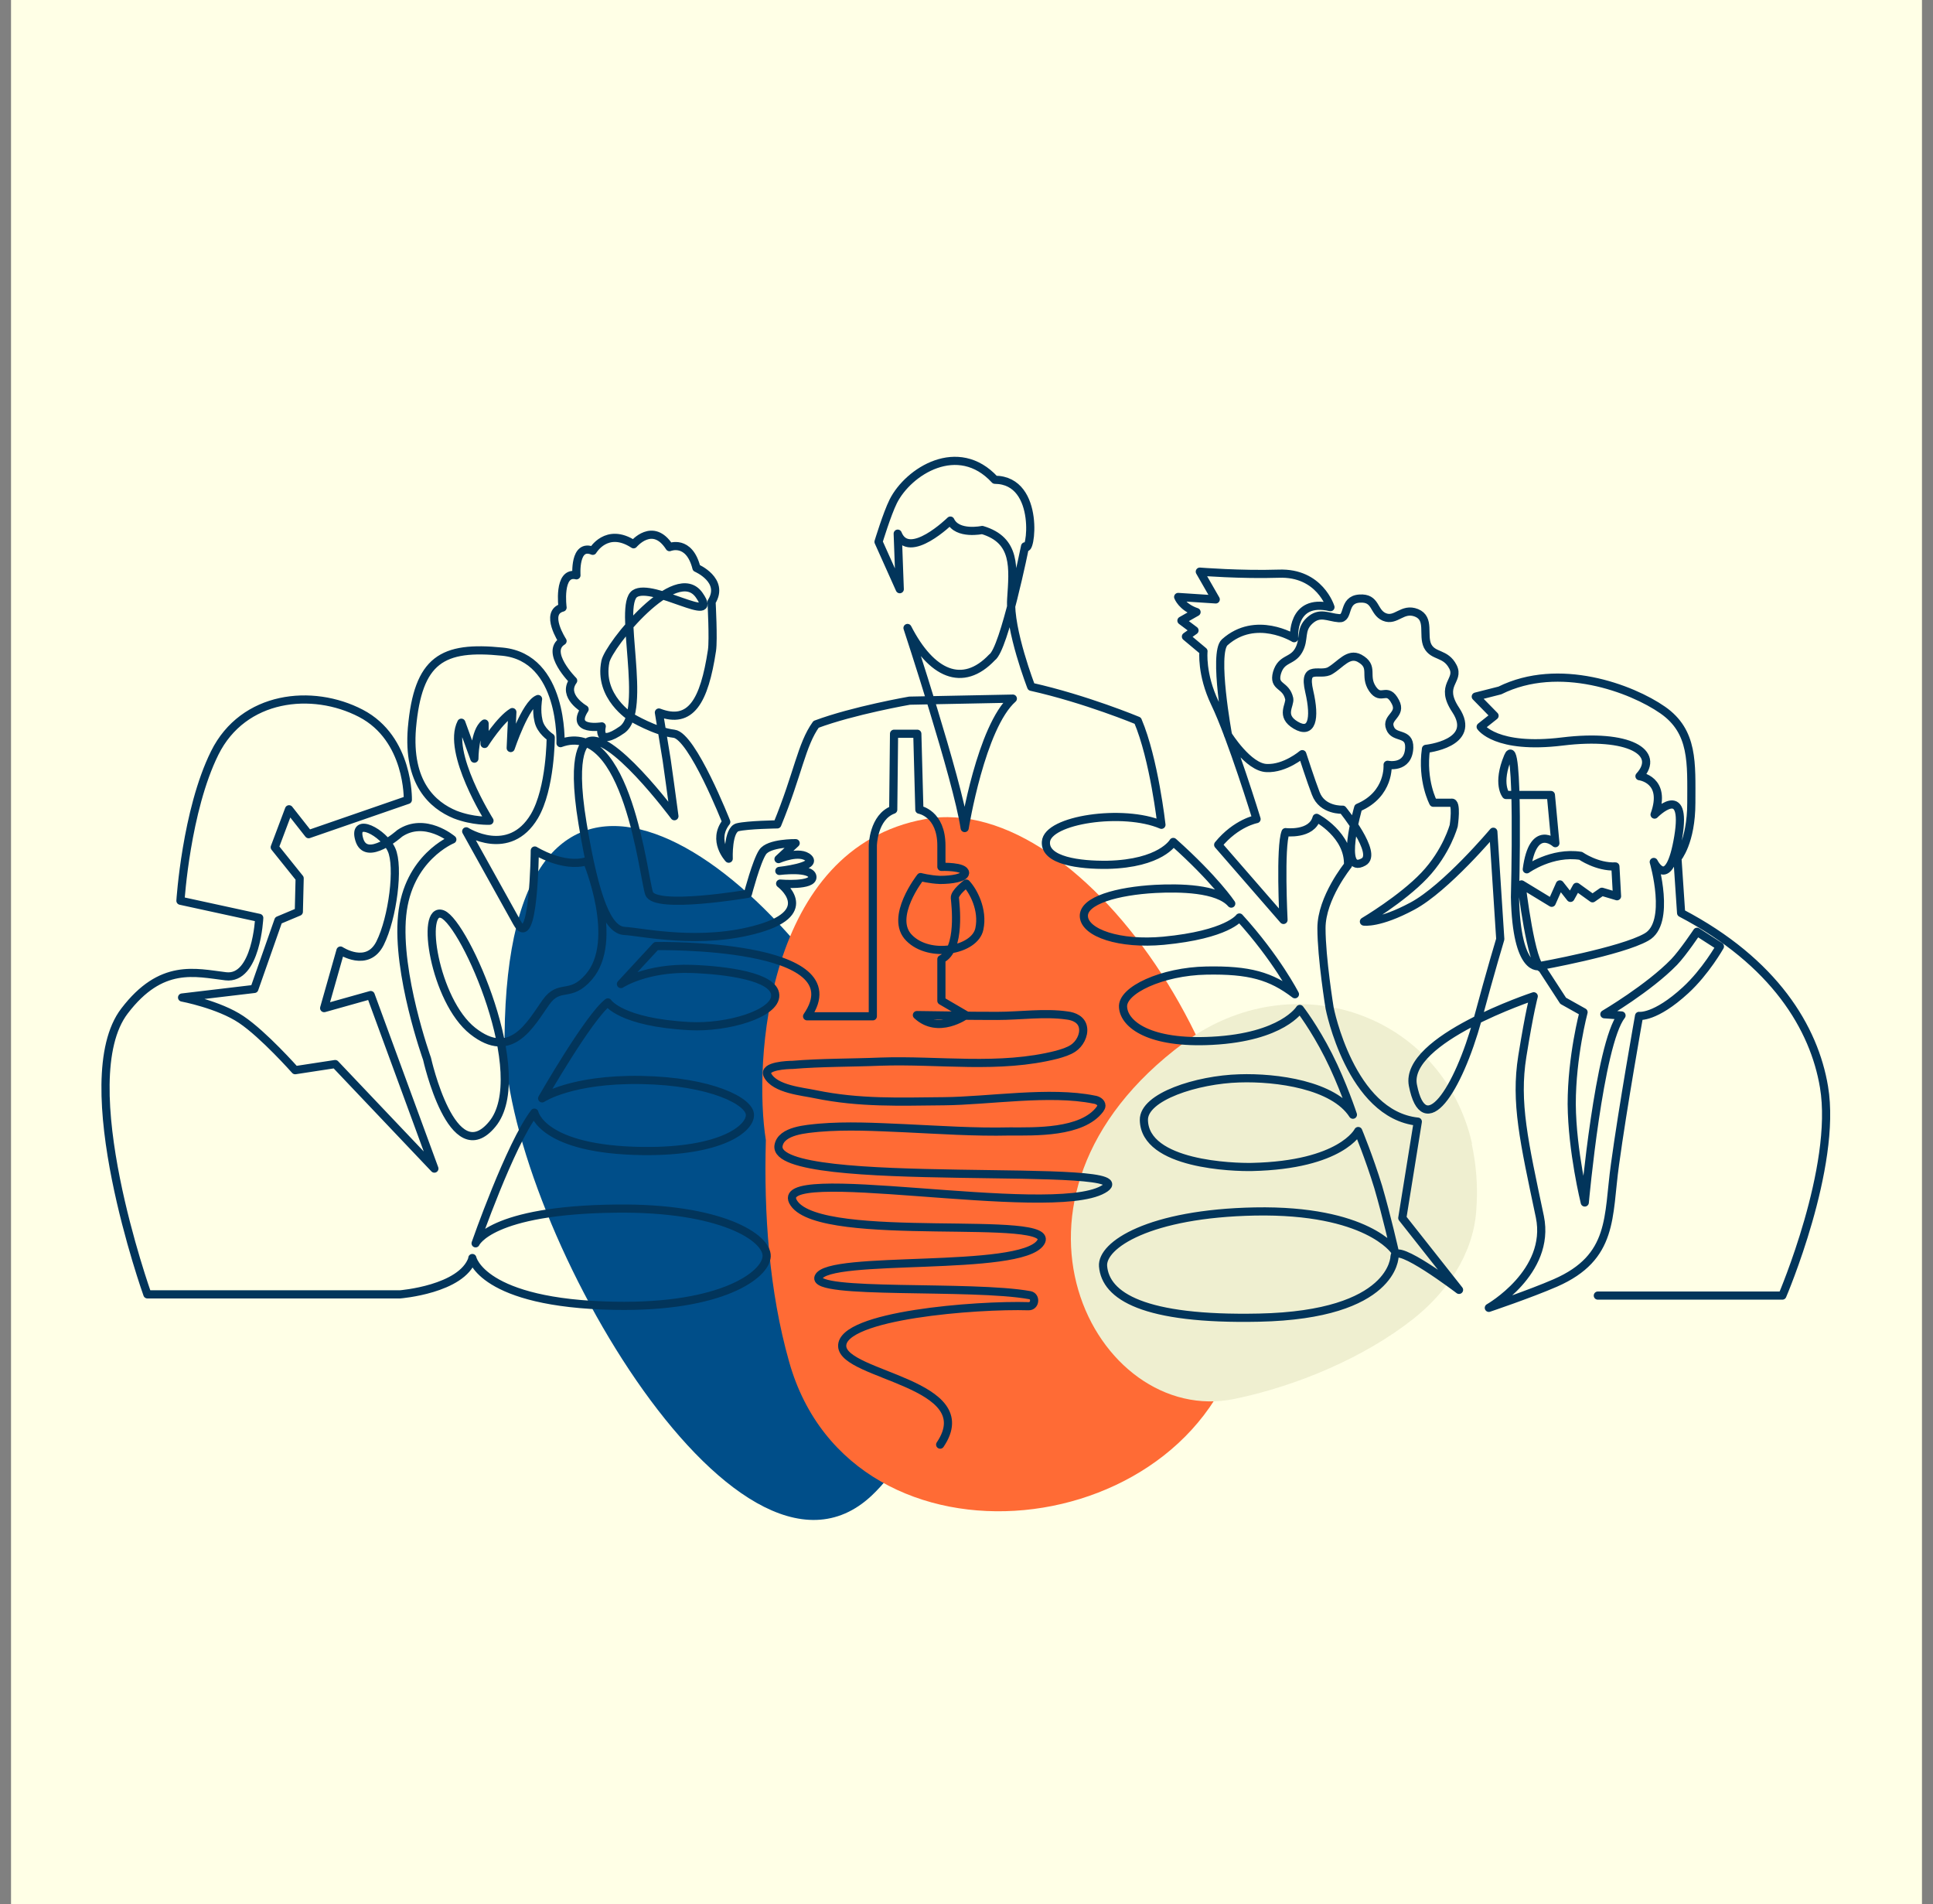 <svg xmlns="http://www.w3.org/2000/svg" id="_&#x421;&#x43B;&#x43E;&#x439;_1" data-name="&#x421;&#x43B;&#x43E;&#x439;_1" viewBox="0 0 473.5 466.3"><rect x="0" y="0" width="473.5" height="466.3" fill="#808080" stroke="none"/><defs><style> .st0 { fill: #efefd0; } .st1 { fill: #ffffe6; } .st2 { fill: #ff6b35; } .st3 { fill: #004e89; } .st4 { fill: none; stroke: #02355b; stroke-linecap: round; stroke-linejoin: round; stroke-width: 2px; } </style></defs><rect class="st1" x="2.7" y="-.9" width="468.1" height="468.1"></rect><path class="st3" d="M213.5,366.3c22.6-21.3,20.4-70.9,3.4-103-31.7-59.7-92.5-96.2-93.3-9.7-.4,43.7,56.5,144,89.9,112.7Z"></path><path class="st2" d="M187.6,279.3c-.5,17.9.8,36.9,5.7,54.2,15.4,54.8,101,45,111.4-8.8,11.1-57.4-38.9-131.2-78.1-124.1-39.2,7.1-42,59.9-39,78.6Z"></path><path class="st0" d="M360.6,280.1c-7.3-31.9-43.8-44.5-70.6-24.7-51.4,38.1-21.7,94.3,12.4,87.2,15.1-3.1,31.8-10.1,43.8-19.6,8.1-6.4,14.6-15.7,15.4-26.3.5-6,0-11.5-1.1-16.6Z"></path><path class="st4" d="M230.3,353.8c10.2-15.1-23.7-16.8-24-24.1-.3-7.6,32.9-10.2,45.7-9.8,1.6,0,1.8-2.4.3-2.7-14.2-2.6-53.5,0-51.8-4.4,2.2-5.6,49.5-1.1,54.4-8.5,4.9-7.3-53.4.6-60.4-9.6-7.1-10.2,62.6,4,75.7-3.4,13.1-7.3-81.1.6-79.5-10.7.6-3.8,7.1-4.1,9.8-4.4,7-.6,14-.2,21,.1,8.6.4,17.2,1,25.8.8,6.2,0,17.7.4,22.1-5.4.2-.3.4-.6.4-.9,0-.9-1-1.4-1.8-1.5-10.8-2.2-25.8.3-36.8.4-11,.1-20.6.5-31.4-1.7-3.2-.7-10-1.2-11.8-4.7-1.1-2.3,5.1-2.5,6.1-2.5,7.2-.6,14.4-.5,21.6-.8,14.3-.5,29.1,1.9,43.2-1.7,1.4-.4,2.8-.8,4-1.6,1.5-1,2.7-3.1,2.4-5-.3-2-2.2-2.8-3.9-3-5.6-.8-11.4.1-17.1.1-6.6,0-13.1-.1-19.7-.2,5.2,4.9,12,0,12,0l-6-3.5v-10.2c4.9-2.3,3.4-13.7,3.3-15-.1-1.3,2.8-3.5,2.8-3.5,1.7,1.8,4.2,6.4,3.2,11.1-1.1,5.3-12.2,7.3-17.2,2.2-5-5,2.8-14.9,2.8-14.9,0,0,2.2.6,4.8.7,2.8,0,6-.5,6.1-1.7,0-1.7-5.8-1.5-5.8-1.5v-5.2c0-7.9-5.4-8.8-5.4-8.8l-.5-18.6h-5.7l-.2,18.6c-4.9,1.8-5,8.8-5,8.8v41.8c-.1,0-16.1,0-16.1,0,12.5-18.1-37-17.2-37-17.2l-8.6,9.3s6.2-4.1,17.4-3.7c8.2.3,20.2,1.8,20.4,6.4.2,4.6-11.8,8.1-21,7.6-16.9-.9-20-5.8-20-5.8-4.7,3.6-16.1,23.5-16.1,23.5,0,0,7.1-4.8,24.3-4.5,17.2.3,26.7,5.3,26.6,8.6,0,3.3-7,9-26.2,8.8-24.8-.3-26.6-9.4-26.6-9.4-6,7.9-14.4,32-14.4,32,0,0,3.5-8.2,34.5-8.5,25.6-.3,37,7.1,36.8,11.7-.2,4.5-10.9,12.6-37.3,12.1-32.5-.6-34.8-11.7-34.8-11.7,0,0,0,.1,0,.2-2.6,7.5-17.7,8.7-17.7,8.7h-61.9s-18.7-52.3-5.6-69.4c9-11.8,17.3-9.4,24.8-8.5,7.5.9,8.2-14.3,8.2-14.3l-19.3-4.2s1.4-22.1,8.4-36.2c7-14.1,23.9-15.9,35.8-9.7,11.9,6.2,11.5,21.2,11.5,21.2l-24.3,8.4-4.8-6.1-3.5,9.3,6.1,7.6-.2,8.2-5,2.1-5.9,16.8-17.7,2.1s9,1.7,14.5,5.4c5.5,3.7,13.2,12.4,13.2,12.4l9.8-1.5,24.3,25.6-15.6-42.5-11.4,3.2,4-14.1s6.6,4.4,9.7-1.8c3.1-6.2,4.7-18.8,2.8-22.9-1.9-4.2-9.6-8.3-7.9-2.5,1.7,5.8,9.9-1.5,9.9-1.5,6.2-4.2,12.9,1.5,12.9,1.5,0,0-10.9,4.4-12.3,18.6-1.4,14.2,6.1,35.1,6.1,35.1,0,0,6.2,27.9,16,16,9.8-11.9-6.7-49.2-12.2-51.4-5.6-2.2-2,21.2,7.4,28.6,9.4,7.4,14.1-1.6,17.9-7,3.4-4.8,5.9-.9,10.5-6.2,7.8-8.9-.4-28.4-.4-28.4-5.8,1.8-12.8-2.6-12.8-2.6,0,0-.2,25.3-4.4,17.6-4.3-7.7-12.4-22.3-12.4-22.3,0,0,10.5,6.7,16.7-3.7,4-6.8,4-19.3,4-19.3,0,0-2.5-1.6-3-4.1-.6-2.5-.1-5.3-.1-5.3-3.1,1.2-6.7,12-6.7,12l.4-8.8c-3,1.8-6.8,7.8-6.8,7.8v-5c-2.5,1.9-2.5,8.6-2.5,8.6l-3.2-8.8c-3.7,7.2,6.9,24,6.9,24,0,0-4,.2-8.4-1.5-5.6-2.3-11.7-7.8-10.6-21.2,1.5-16.8,7.4-20.2,22.2-18.7,15,1.5,14.2,22.4,14.2,22.4,16.4-6,20.3,32.8,21.7,36.8,1.4,4,24.2.1,24.2.1,0,0,2.1-8,3.6-10.2,1.5-2.3,8.1-2.2,8.1-2.2l-4.2,3.9s5.3-2.3,7.4-.2c2.1,2.1-7.2,3.1-7.2,3.1,0,0,7.8-1,8.1,1.4.3,2.4-7.9,1.7-7.9,1.7,0,0,9.2,6.8-5.1,11-14.3,4.2-28.9.8-33,.6-4.1-.2-7.2-7.7-10.3-26.3-3.1-18.6,1.1-19.9,1.1-19.9,5.3-3.6,21.4,18.1,21.4,18.1-.4-3.2-1.9-13.8-1.9-13.8l-1.9-11.6c7.8,3,11.1-2.7,13-15.2.4-2.6-.1-11.9-.1-11.9,3.3-5.3-3.7-8.3-3.7-8.3-1.8-7.1-6.6-5.1-6.6-5.1-4.1-6.4-8.8-.7-8.8-.7-6.6-4.3-10,1.6-10,1.6-4.6-1.9-4,6-4,6-4.6-1.1-3.4,7.9-3.4,7.9-4.6,1.2,0,8.2,0,8.2-4.4,2.7,2.6,9.7,2.6,9.7-2.8,3.8,2.8,7,2.8,7-3.6,5.5,4.2,4.2,4.2,4.2,0,0-1.4,5.3,5,.8,6.4-4.6-1.2-30.4,3.1-33.3,4.3-2.9,21.1,8.1,15.8.4-5.7-8.3-22.2,12.3-23,16.2-1.8,8.7,6.4,13.7,6.4,13.7,0,0,5.9,3.5,10.4,4,4.5.5,12.8,21.6,12.8,21.6-3.6,4.6.6,9,.6,9,0,0-.3-7.1,2.2-7.7,2.5-.6,9.7-.7,9.7-.7,5.1-12.4,5.9-19.5,9.5-24.5,9.1-3.4,22.9-5.8,22.9-5.8l25.3-.5c-7.8,6.9-11.8,31.7-11.8,31.7-1.8-12-14-49-14-49,5.8,11.3,13.5,14.8,20.7,7.2,3-2,8.1-27.2,8.1-27.2,1.3,2.8,4.1-16.2-7.4-16.3-9-9.8-21.2-2.1-24.9,5.3-1.5,3-3.6,9.9-3.6,9.9l5.2,11.6-.5-13.6c2.7,6.8,12.9-3.2,12.9-3.2,1.7,3.6,7.8,2.3,7.8,2.3,8.4,2.5,7.6,9.3,7.1,16.9-.5,7.6,4.9,21.5,4.9,21.5,13.4,3,26.1,8.3,26.1,8.3,4,9.4,5.8,25.5,5.8,25.5-9.3-4-28-1.3-28.3,4.2-.3,4.6,8.2,5.7,15.1,5.6,13.1-.3,16.1-5.6,16.1-5.6,10.3,9.2,14.2,15.1,14.2,15.1-3.3-3.8-12.7-3.9-18.6-3.6-9.2.5-17.8,2.8-17.5,6.8.3,4,8.7,6.9,19.5,5.9,15.7-1.5,18.6-5.7,18.6-5.7,9.1,10,13.6,18.8,13.6,18.8-5.9-4.5-11.2-6-21.7-5.8-10.8.2-20.8,4.8-20.4,9,.3,4.2,6.5,9,21.8,8.2,17.3-.9,21.5-7.8,21.5-7.8,0,0,3.5,4.5,7,11.4,3.5,6.9,6,14.5,6,14.5-4.7-7.3-18.7-9.2-27.8-8.9-10.4.3-23.5,4.5-23.4,10.2.2,11,22.1,11.6,26.5,11.5,21.9-.5,26-8.8,26-8.8,0,0,2.7,6.5,4.9,13.7,2.1,7.2,4,15.6,4,15.6,0,0-6.7-10.1-34.2-9.6-25.9.5-37.6,8.2-37.2,13.4.6,7.3,9.9,13.2,38.2,12.6,33.2-.7,33.2-15,33.2-15,.2-3.7,15.8,8.2,15.8,8.2l-13.9-17.6,3.8-23.6c-16.5-1.7-21.6-27.8-21.6-27.8,0,0-2-12.2-2-19.6s6.5-15.4,6.5-15.4c.3-7.4-7.7-11.6-7.7-11.6-1.2,4.3-7.6,3.5-7.6,3.5-1.4,3.5-.5,21.5-.5,21.5l-16-18.4c4.4-5.4,9.4-6.3,9.4-6.3,0,0-6.1-19.9-10.2-28.4-3.4-7.1-2.8-12.7-2.8-12.7l-4.3-3.6,2.1-1.5-3.2-2.4,3.7-2.1c-3.6-1.2-4.5-3.7-4.5-3.7l9.2.6-3.9-6.8s10.1.8,19.3.5c10.1-.4,12.7,8.2,12.7,8.2-9.7-2.3-8.9,7.6-8.9,7.6,0,0-9.4-5.8-17,1-2.9,2.6.8,22.7.8,22.7,0,0,5,8,9.5,8.1,4.5.2,8.7-3.4,8.7-3.4,0,0,2.2,6.8,3.3,9.6,1.6,4.3,6.6,4,6.6,4,0,0,8.8,10.8,5.1,12.8-6.1,3.4-1.3-13.3-1.3-13.3,7.8-3.3,7.2-10.5,7.2-10.5,0,0,5.1,1.1,5.3-4.2.1-3.9-3.7-2.1-4.7-4.8-1.1-2.7,3-3.2,1.3-6.4-2.1-4-3.4,0-5.6-3.2-2.2-3.3.6-5.4-3.2-7.5-2.7-1.4-4.6,1.5-7.1,3-2.5,1.6-6.8-1.8-5.2,5.1,1.6,6.9.6,10.6-3.3,8.3-3.9-2.3-1.3-4.9-1.6-6.5-.8-3.6-4-2.6-3-6.3,1.1-3.7,3.7-2.7,5.3-5.5s.2-5,2.7-7.3c2.5-2.3,4.5-.8,7.2-.6,2.6.2.8-4.5,5-4.8,4.2-.3,3.3,3.3,6.1,4.5,2.9,1.2,4.4-2.4,7.9-1,3.4,1.4,1.4,5.4,2.7,8.1,1.4,2.7,4.4,1.6,6.2,5.1,1.8,3.5-3.5,4.3.7,10.6,5.4,8.2-7.3,9.5-7.3,9.5-1.1,7.8,1.8,13.2,1.8,13.2h4.4c1.5-.4.6,5.6.6,5.6,0,0-1.7,6.4-7.2,12.2-5.5,5.8-14.8,11.3-14.8,11.3,0,0,3.7.6,11.9-3.8,8.2-4.4,19.8-18.2,19.8-18.2l1.7,26.3s-2.3,7.6-5.5,19.5c-4.9,17.8-13.2,30.1-15.9,16.3-2.2-11.3,29.6-21.8,29.6-21.8,0,0-1,3.5-2.8,14.7-1.8,11.3.4,20.8,4.3,39.3,2.8,13.6-12.5,22.3-12.5,22.3,0,0,10.1-3.4,16.3-6.1,14.4-6.3,12.8-16.2,14.6-29,1.9-14,5.9-36.4,5.9-36.4,0,0,3.9.6,11.4-6.3,4.9-4.5,8.4-10.7,8.4-10.7l-5.6-3.6s-3.4,5.1-5.6,7.4c-6.2,6.4-17.1,12.8-17.1,12.8l4.2.3c-5.5,7-9,45.8-9,45.8,0,0-3.1-12.5-3.2-24.1,0-11.7,2.9-22.5,2.9-22.5l-5-2.8-5.2-8c-2.6-.2-5-20.5-5-20.5l7.4,4.5,2-4.5,2.6,3.3,1.5-2.7,3.9,2.8,2.3-1.6,3.7,1.1-.4-7.3c-4.5.2-8.5-2.6-8.5-2.6-7.1-1.1-13.2,3.3-13.2,3.3,1.5-11.4,7-6.4,7-6.4l-1.1-11.8h-11c0,0-2.3-2.7.5-9.4,2.8-6.7,1.7,34.4,1.7,34.4.4,18.7,6,16.9,6,16.9,0,0,20.1-3.6,26.2-7.1,6.2-3.4,1.8-18.4,1.8-18.4,0,0,3.7,7.6,6-6.1,2.3-13.8-5.8-5.5-5.8-5.5,3.1-8.6-3.7-9.4-3.7-9.4,5.3-5.8-2.6-10.5-18.9-8.5-16.3,2-20-3.6-20-3.6l3.4-2.7-4.6-4.7,5.9-1.5c14.5-7.2,32.3-.5,39.9,4.8,7.6,5.3,7,13,7,22.7s-3.4,13.6-3.4,13.6l.9,13.4c22.9,12,32.6,28.2,35,42.6,3.3,19.6-10.2,51.1-10.2,51.1h-45.2"></path></svg>